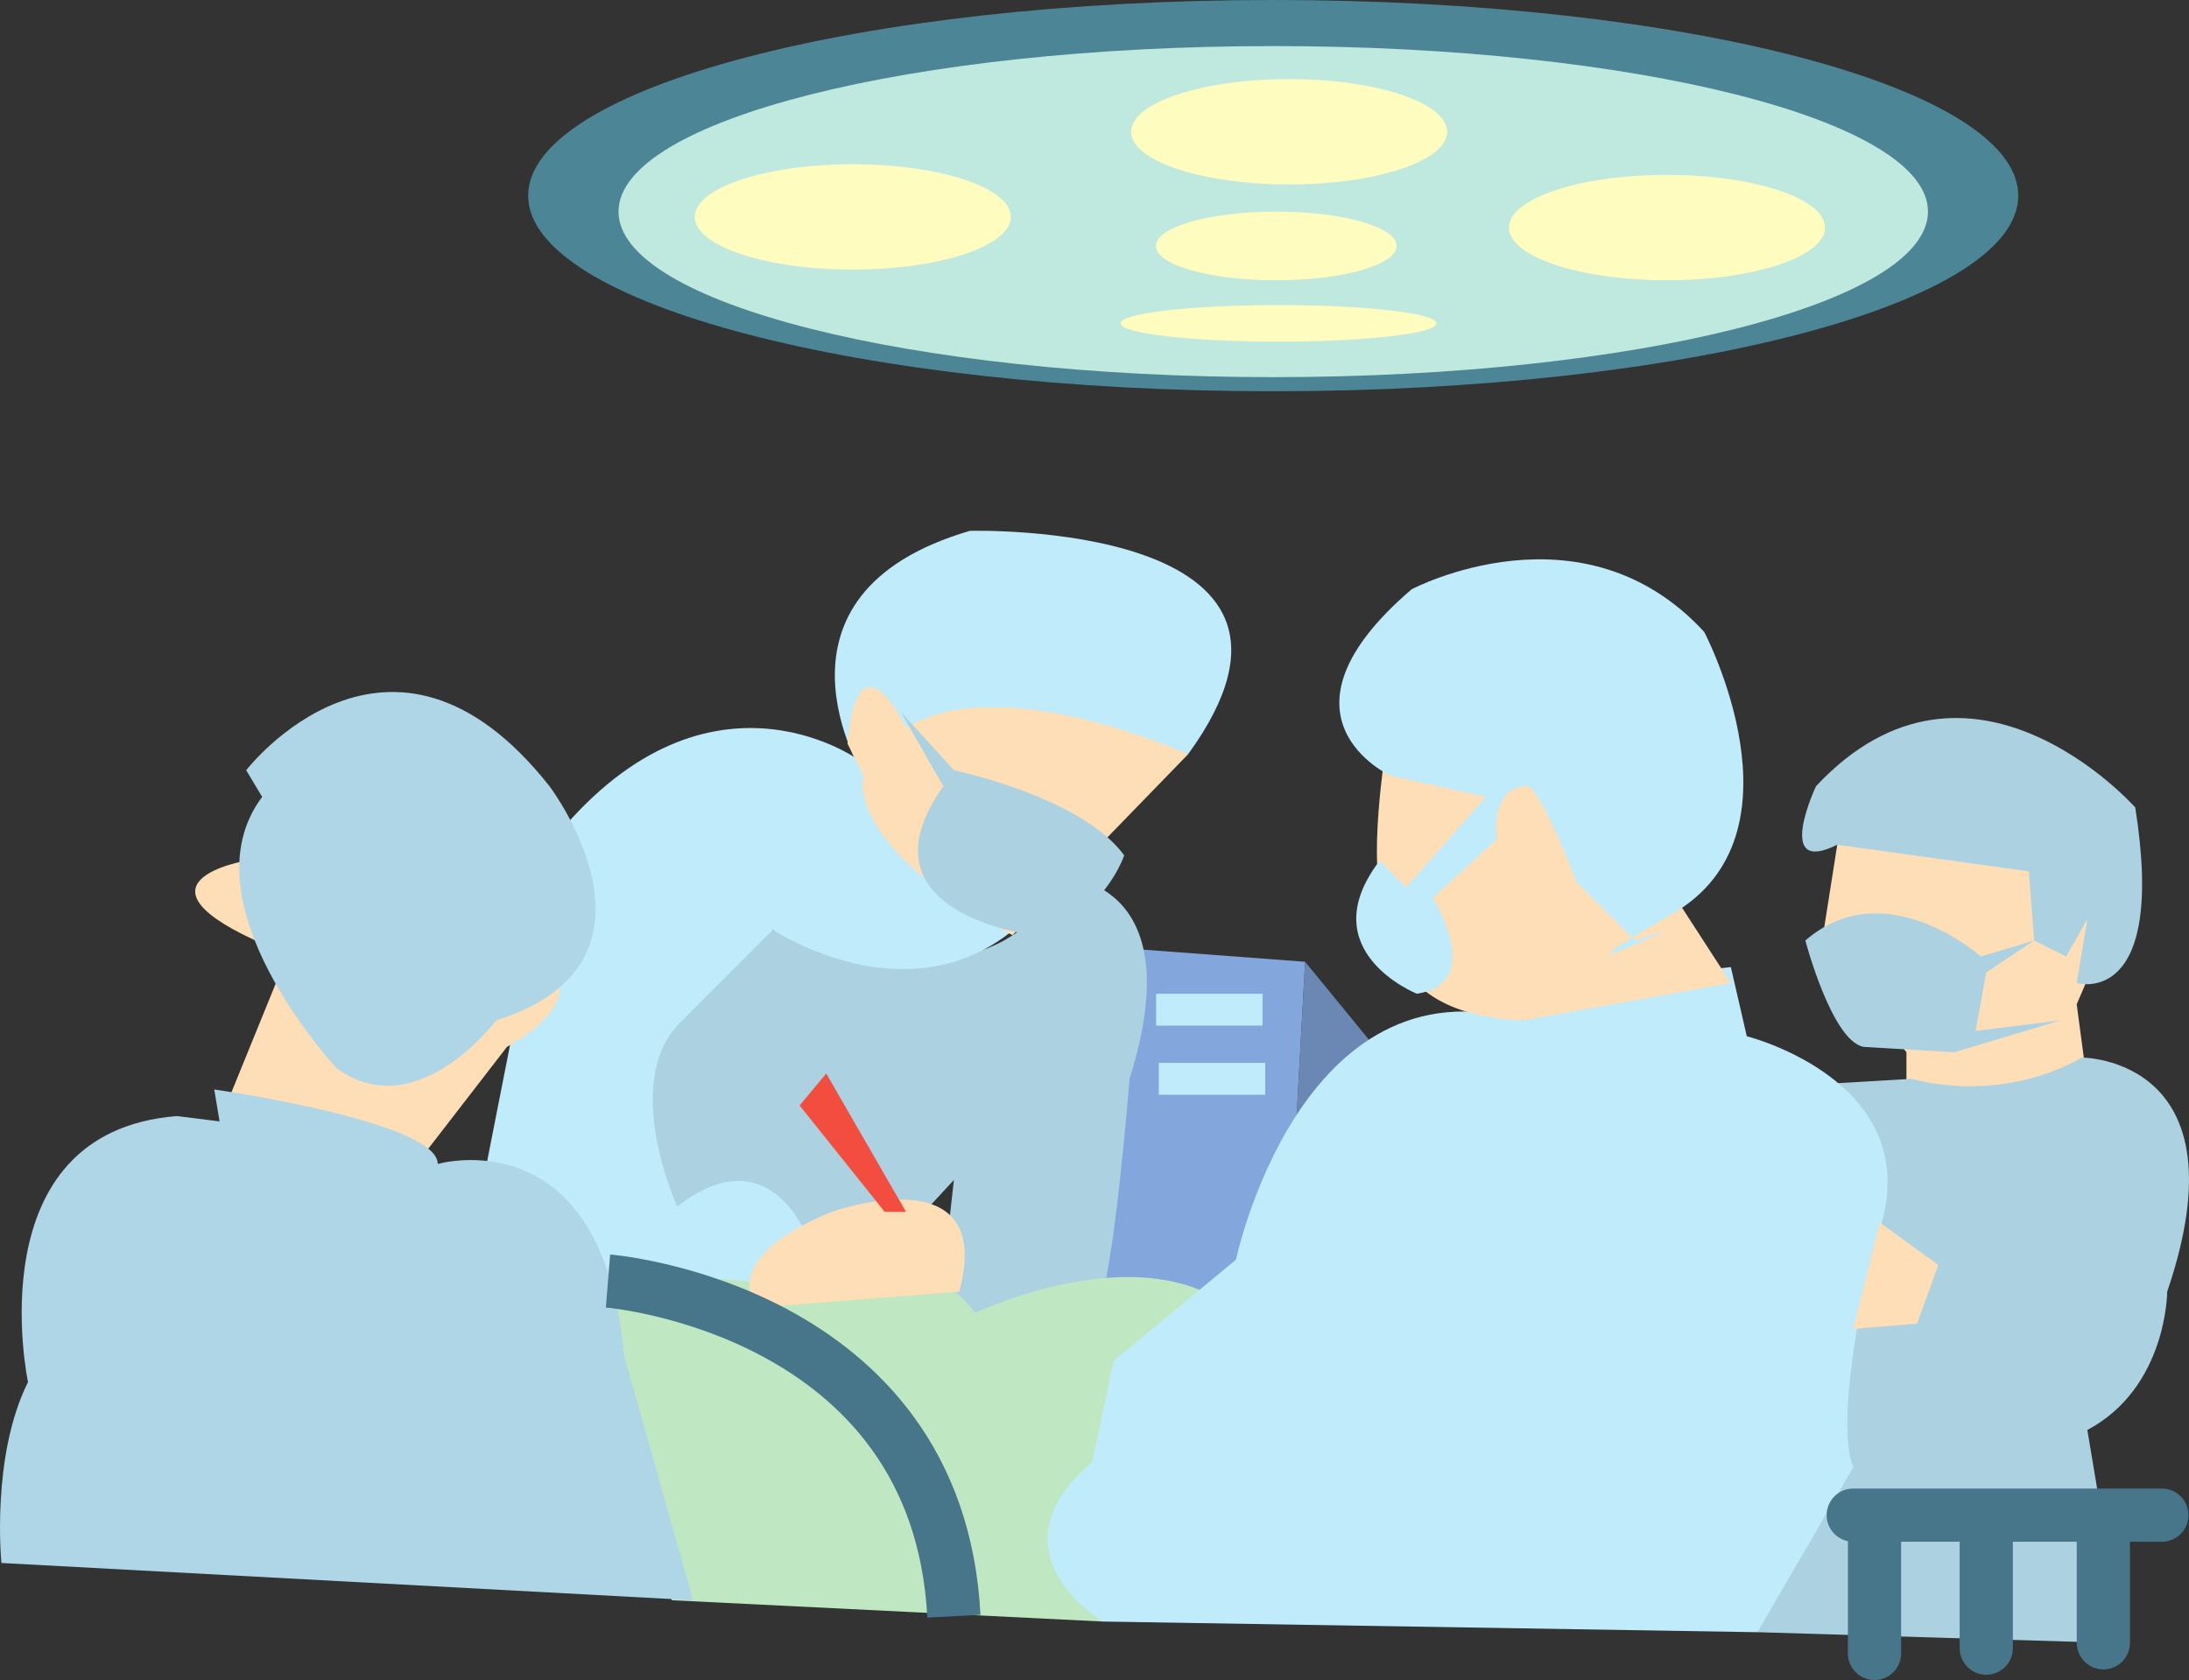<svg xmlns="http://www.w3.org/2000/svg" width="168.495" height="129.341"><rect width="100%" height="100%" fill="#333333" stroke="none"/><path fill="#fddeb6" d="m141.421 65.031-1.226 7.785 6.55 8.192v3.277l13.926-.82-.82-6.145 2.46-5.734-5.734-7.371-15.156.816"/><path fill="#acd2e1" d="m140.195 83.465 6.96-.41s6.555 2.05 13.106-1.637c0 0 12.7 0 6.555 18.023 0 0 0 7.371-6.145 10.649l1.23 7.37.41 9.013-27.034-.817 4.918-42.191"/><path fill="#fddeb6" d="M18.949 66.262s-9.833 1.636 1.636 6.554l-1.636-6.554"/><path fill="#bfebfb" d="M66.464 59.707s-8.601-13.926 8.192-18.84c0 0 29.902-.82 16.793 17.203l-24.985 1.637"/><path fill="#83a7dd" d="m84.077 72.816 16.383 1.227-1.636 29.902-17.614-1.226 2.867-29.903"/><path fill="#6b87b4" d="m100.46 74.043 7.375 9.012-8.601 13.11zm0 0"/><path fill="#bfebfb" d="M97.183 76.504v2.457H88.99v-2.457h8.192m.208 5.324v2.457h-8.195v-2.457h8.195"/><path fill="#acd2e1" d="M81.62 67.492s10.239 0 5.325 15.563c0 0-1.23 15.566-2.457 17.613l-12.29 1.23 1.227-11.058-4.914 5.324-17.613-1.64s-7.782-20.07 8.601-22.938c0 0 17.203 7.375 22.121-4.094"/><path fill="#bfebfb" d="M81.62 67.492 66.054 58.48s-11.879-8.601-23.758 6.551l-5.324 27.035s5.324 9.832 20.89 7.375l4.504-3.687s-2.867-8.602-10.238-2.867c0 0-4.508-9.832.41-14.336l6.961-6.965s13.516 9.012 22.121-4.094"/><path fill="#fddeb6" d="M69.741 56.02s-3.687-7.782-4.507 1.23l1.23 2.457s-1.64 5.324 11.469 12.29L91.449 58.07s-14.336-6.554-21.708-2.05"/><path fill="#acd2e1" d="m72.609 60.527-3.278-5.734 4.094 4.504s9.832 2.05 13.11 6.555c0 0-1.641 4.914-6.965 6.144 0 0-13.926-1.637-6.961-11.469"/><path fill="#fddeb6" d="M42.296 74.043s3.278 2.867-3.277 6.555l-6.961 9.011-15.156-3.277 4.504-11.059 20.89-1.23"/><path fill="#afd6e6" d="M25.913 82.234S14.034 69.54 20.18 61.348l-1.23-2.051s11.058-14.336 23.347 1.23c0 0 10.242 13.516-4.097 18.024 0 0-6.141 8.191-12.286 3.683"/><path fill="#bfe8c2" d="M43.527 99.031s13.515-1.64 16.382.41c0 0 9.012-6.144 15.157 1.637 0 0 10.238-4.914 17.613-1.637l-7.785 25.395-33.176-1.64-8.191-24.165"/><path fill="#afd6e6" d="m13.624 85.922 3.278.41-.41-2.457s17.203 2.457 17.203 5.734c0 0 12.699-3.687 14.336 14.746l5.324 18.84-53.246-2.867s-.82-8.191 2.047-13.926c0 0-4.098-19.25 11.468-20.48"/><path fill="#fddeb6" d="M58.269 100.668s-3.274-3.688 5.738-7.371c0 0 12.695-4.508 9.828 6.144l-15.566 1.227"/><path fill="#f24d3e" d="m69.741 93.297-6.144-10.652-2.05 2.46 6.554 8.192h1.64"/><path fill="#bfebfb" d="M84.894 124.836s-9.012-5.324-.817-12.29l1.637-7.78 9.422-7.786s4.914-23.343 22.117-18.43c0 0-3.683-2.046 15.977-4.097l1.226 5.324s14.746 3.688 9.832 15.977c0 0-3.277 13.105-1.636 17.203l-7.375 12.7-50.383-.821"/><path fill="#fddeb6" d="M106.605 58.07s-1.64 10.649.41 11.88c0 0-1.23 8.19 10.238 8.6l15.977-2.866-4.508-6.965s-5.324-13.926-22.117-10.649"/><path fill="#bfebfb" d="m106.195 66.262 2.046 2.047 6.145-6.961-7.371-1.641s-9.832-4.504 1.637-14.336c0 0 13.109-6.96 22.527 3.277 0 0 8.195 15.567-2.457 21.711-10.648 6.145-.41 1.227-.41 1.227l-2.457.82-4.504-4.508s-2.457-6.55-3.688-7.37c0 0-2.867-.41-2.457 4.093l-4.914 4.508s4.094 6.555-1.23 7.375c0 0-8.192-3.277-2.867-10.242"/><path fill="#fddeb6" d="m149.202 97.39-1.636 4.508-4.914.41 2.046-8.195 4.504 3.278"/><path fill="#acd2e1" d="m141.421 65.031 14.746 2.051.41 5.324-4.097 1.23s-7.371-6.554-13.516-1.23c0 0 2.047 7.781 4.504 8.192l6.965.41 8.191-2.457-6.554.816.82-4.504 3.687-2.457 2.457 1.23 1.637-2.87-.82 4.918s6.965 2.046 4.508-13.52c0 0-12.7-14.336-24.575-1.637 0 0-3.277 6.965 1.637 4.504"/><path fill="none" stroke="#47758a" stroke-width="4.096" d="M46.8 98.621s25.399 2.047 26.625 25.805"/><path fill="none" stroke="#47758a" stroke-linecap="round" stroke-width="4.096" d="M142.652 116.645h23.754m-4.504.815v9.013m-17.614-8.192v9.012m8.602-9.422v9.012"/><path fill="#4c8696" d="M98.003 0c31.672 0 57.348 6.742 57.348 15.063 0 8.316-25.676 15.058-57.348 15.058S40.656 23.38 40.656 15.063C40.656 6.743 66.33 0 98.003 0"/><path fill="#bfe9de" d="M98.003 3.547c27.832 0 50.399 5.707 50.399 12.742 0 7.04-22.567 12.746-50.399 12.746S47.61 23.328 47.61 16.29c0-7.035 22.562-12.742 50.394-12.742"/><path fill="#fffcbf" d="M99.234 6.09c6.715 0 12.16 1.816 12.16 4.055 0 2.242-5.446 4.054-12.16 4.054-6.72 0-12.168-1.812-12.168-4.054 0-2.239 5.449-4.055 12.168-4.055m-33.59 6.555c6.719 0 12.164 1.816 12.164 4.054 0 2.238-5.445 4.055-12.164 4.055-6.719 0-12.164-1.817-12.164-4.055 0-2.238 5.445-4.054 12.164-4.054m62.668.82c6.719 0 12.164 1.812 12.164 4.055 0 2.238-5.445 4.054-12.164 4.054-6.715 0-12.164-1.816-12.164-4.054 0-2.243 5.449-4.055 12.164-4.055M98.413 23.484c6.72 0 12.164.63 12.164 1.407 0 .78-5.445 1.41-12.164 1.41-6.718 0-12.164-.63-12.164-1.41 0-.778 5.446-1.407 12.164-1.407m-.175-7.194c5.113 0 9.265 1.183 9.265 2.644 0 1.46-4.152 2.644-9.265 2.644-5.118 0-9.266-1.183-9.266-2.644s4.148-2.645 9.266-2.645"/></svg>
